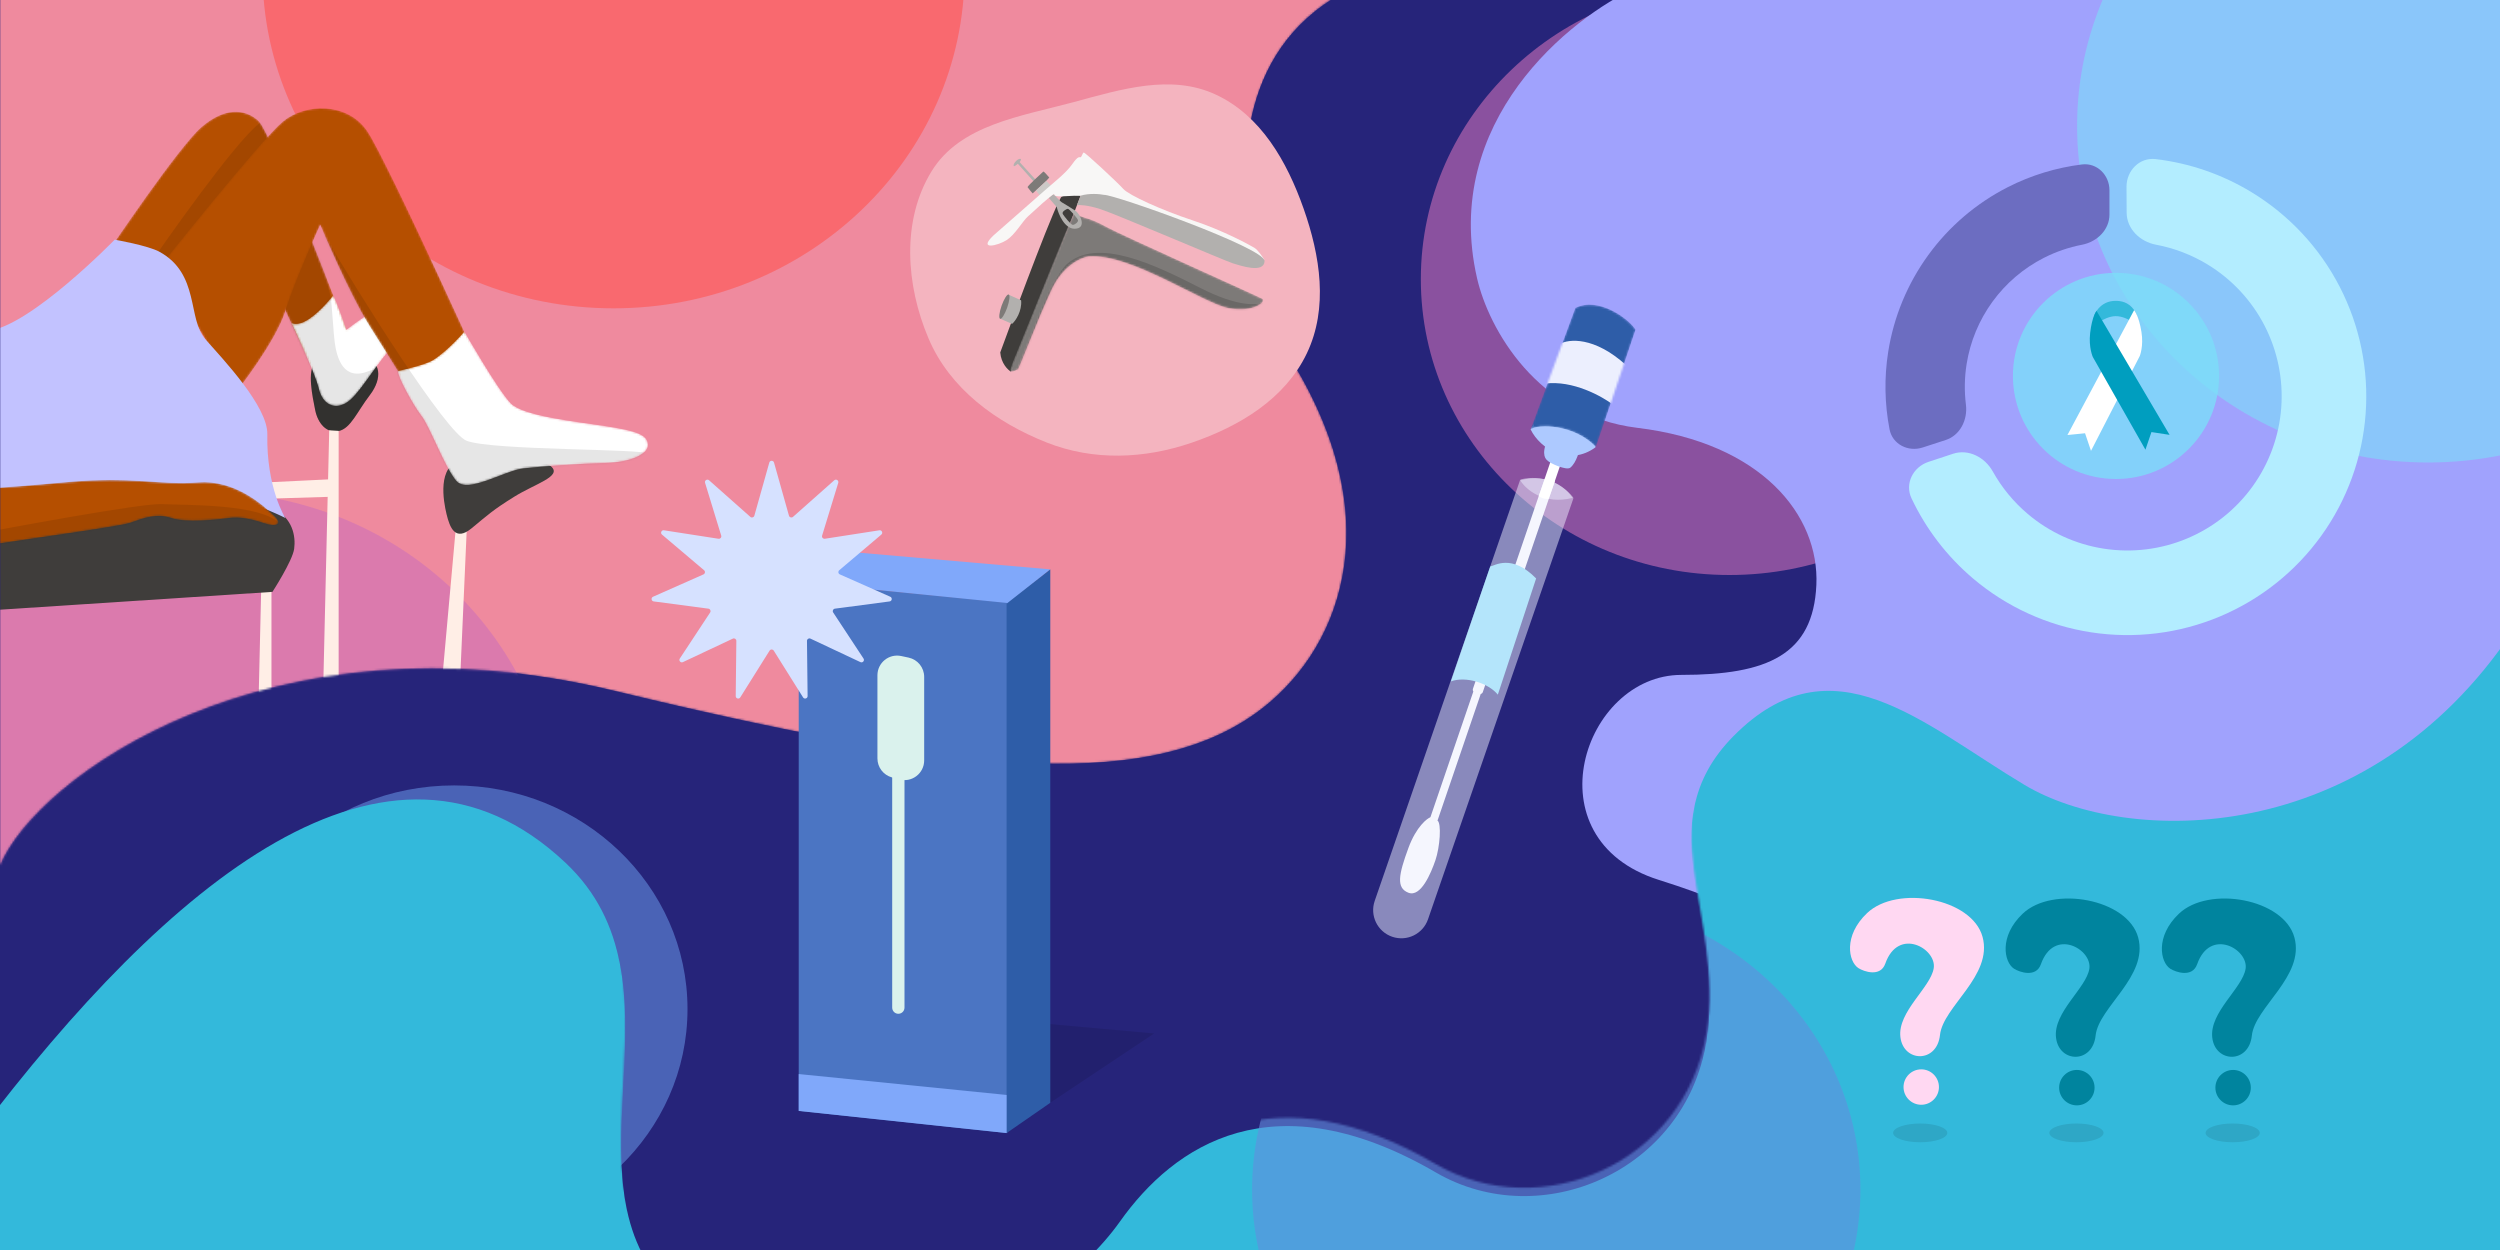 <svg width="1200" height="600" viewBox="0 0 1200 600" fill="none" xmlns="http://www.w3.org/2000/svg">
<g clip-path="url(#clip0_125_9234)">
<rect width="1200" height="600" fill="#26247A"/>
<g opacity="0.6" filter="url(#filter0_f_125_9234)">
<ellipse cx="218" cy="484.347" rx="112" ry="107.347" fill="#638EDE"/>
</g>
<g opacity="0.6" filter="url(#filter1_f_125_9234)">
<ellipse cx="830.155" cy="134" rx="148.155" ry="142" fill="#CD70B8"/>
</g>
<g filter="url(#filter2_d_125_9234)">
<mask id="mask0_125_9234" style="mask-type:alpha" maskUnits="userSpaceOnUse" x="0" y="-130" width="946" height="542">
<path d="M294.5 327.5C128.9 287.5 17 369.667 0 411.5V-101L945.5 -130C945 -109 897.783 -11.589 751 -23.5C541.5 -40.5 601.979 139.587 620.5 170C668 248 642.5 310 602.5 338.5C547.975 377.349 453.5 365.906 294.5 327.5Z" fill="#FFABE9"/>
</mask>
<g mask="url(#mask0_125_9234)">
<path d="M294.5 327.5C128.9 287.5 17 369.667 0 411.5V-101L945.5 -130C945 -109 897.283 -11.089 750.5 -23C541 -40 601.979 139.587 620.5 170C668 248 642.5 310 602.5 338.5C547.975 377.349 453.5 365.906 294.5 327.5Z" fill="#EF8A9E"/>
<g opacity="0.6" filter="url(#filter3_f_125_9234)">
<ellipse cx="294.5" cy="-17.5" rx="168.5" ry="161.5" fill="#FF5450"/>
</g>
<g opacity="0.6" filter="url(#filter4_f_125_9234)">
<ellipse cx="98.5" cy="393.5" rx="168.5" ry="161.5" fill="#CD70B8"/>
</g>
<path d="M175.47 167.741C182.358 169.383 183.881 177.305 177.571 185.579C171.26 193.853 168.37 201.604 162.587 202.894C156.804 204.185 152.582 199.278 151.282 192.816C149.981 186.354 147.338 173.946 151.282 170.068C155.226 166.19 169.579 166.338 175.47 167.741" fill="#3F3D3B"/>
<path d="M175.47 167.741C182.358 169.383 183.881 177.305 177.571 185.579C171.26 193.853 168.37 201.604 162.587 202.894C156.804 204.185 152.582 199.278 151.282 192.816C149.981 186.354 147.338 173.946 151.282 170.068C155.226 166.19 169.579 166.338 175.47 167.741" fill="black" fill-opacity="0.2"/>
<path d="M162.552 202.823L162.552 377.454L153.944 377.454L158.028 202.545L162.552 202.823Z" fill="#FFEEE6"/>
<path d="M130.303 261.47L130.303 436.1L121.695 436.1L125.779 261.191L130.303 261.47Z" fill="#FFEEE6"/>
<path d="M224.145 247.736L218.942 365.458L208.341 365.458L218.942 247.736L224.145 247.736Z" fill="#FFEEE6"/>
<path d="M160.36 225.977C159.632 227.027 160.36 234.408 160.36 234.408L125.491 235.462L121.864 227.835L160.36 225.977Z" fill="#FFEEE6"/>
<mask id="mask1_125_9234" style="mask-type:alpha" maskUnits="userSpaceOnUse" x="52" y="49" width="140" height="141">
<path d="M52.682 115.709C52.682 115.709 85.795 66.382 96.758 56.985C107.72 47.588 117.255 48.047 123.882 53.853C130.508 59.659 166.393 154.6 166.393 154.6C166.393 154.6 180.478 148.076 187.005 146.51C193.532 144.943 192.731 160.082 187.005 164.257C181.279 168.432 175.268 175.217 171.355 180.962C167.443 186.707 163.282 193.228 158.32 187.486C153.357 181.745 130.402 130.588 130.402 130.588L89.456 133.457L52.682 115.709Z" fill="#B54F00"/>
</mask>
<g mask="url(#mask1_125_9234)">
<path d="M52.682 115.709C52.682 115.709 85.795 66.382 96.758 56.985C107.72 47.588 117.255 48.047 123.882 53.853C130.508 59.659 166.393 154.6 166.393 154.6C166.393 154.6 180.478 148.076 187.005 146.51C193.532 144.943 192.731 160.082 187.005 164.257C181.279 168.432 175.268 175.217 171.355 180.962C167.443 186.707 163.282 193.228 158.32 187.486C153.357 181.745 130.402 130.588 130.402 130.588L89.456 133.457L52.682 115.709Z" fill="#B54F00"/>
<path d="M124.096 55.53C112.268 65.127 80.671 109.742 66.351 130.85C87.329 135.537 108.753 120.157 116.843 111.881L134.417 188.595L171.798 199.754C177.656 189.525 186.918 170.072 177.098 174.089C164.824 179.11 166.777 167.673 163.429 159.583C161.013 153.743 155.339 115.972 148.644 100.164L158.687 80.916C152.085 68.456 135.924 45.934 124.096 55.53Z" fill="black" fill-opacity="0.1"/>
</g>
<mask id="mask2_125_9234" style="mask-type:alpha" maskUnits="userSpaceOnUse" x="139" y="137" width="56" height="54">
<path d="M139.718 150.823C139.718 150.823 142.299 153.119 148.301 149.124C154.304 145.13 159.905 137.826 159.905 137.826C161.211 139.658 166.3 154.278 166.3 154.278C166.3 154.278 186.919 138.071 191.478 141.468C196.037 144.866 195.781 153.229 186.896 163.95C178.011 174.671 171.703 186.176 166.132 189.42C160.562 192.665 154.823 190.281 152.998 182.487C151.173 174.694 139.718 150.808 139.718 150.808" fill="white"/>
</mask>
<g mask="url(#mask2_125_9234)">
<path d="M139.718 150.823C139.718 150.823 142.299 153.119 148.301 149.124C154.304 145.13 159.905 137.826 159.905 137.826C161.211 139.658 166.3 154.278 166.3 154.278C166.3 154.278 186.919 138.071 191.478 141.468C196.037 144.866 195.781 153.229 186.896 163.95C178.011 174.671 171.703 186.176 166.132 189.42C160.562 192.665 154.823 190.281 152.998 182.487C151.173 174.694 139.718 150.808 139.718 150.808" fill="white"/>
<path d="M124.096 55.532C112.268 65.128 80.671 109.743 66.351 130.852C87.329 135.538 108.753 120.158 116.843 111.882L134.418 188.597L171.799 199.755C177.657 189.526 186.918 170.073 177.099 174.091C164.825 179.112 161.684 167.973 160.64 160.142C159.524 151.774 158.687 119.6 151.992 103.792L158.687 80.917C152.085 68.457 135.924 45.936 124.096 55.532Z" fill="black" fill-opacity="0.1"/>
</g>
<path d="M221.41 216.75C209.763 219.632 212.79 236.396 214.358 242.854C215.925 249.312 218.535 256.039 226.371 249.577C234.207 243.115 236.558 240.83 246.755 234.478C256.953 228.126 269.869 224.672 264.583 219.935C259.296 215.198 243.361 220.627 237.356 219.337C231.352 218.047 225.603 215.717 221.425 216.75" fill="#3F3D3B"/>
<mask id="mask3_125_9234" style="mask-type:alpha" maskUnits="userSpaceOnUse" x="77" y="48" width="163" height="160">
<path d="M77.23 123.402C77.23 123.402 125.093 63.243 135.756 54.384C146.42 45.525 166.476 44.927 176.111 58.729C185.747 72.532 239.027 190.857 239.027 190.857L211.437 207.008C211.437 207.008 187.784 168.722 177.638 152.822C167.492 136.923 153.707 103.866 153.707 103.866C153.707 103.866 141.741 129.913 137.058 145.034C132.376 160.156 113.595 183.828 113.595 183.828L77.23 123.402Z" fill="#B54F00"/>
</mask>
<g mask="url(#mask3_125_9234)">
<path d="M77.23 123.402C77.23 123.402 125.093 63.243 135.756 54.384C146.42 45.525 166.476 44.927 176.111 58.729C185.747 72.532 239.027 190.857 239.027 190.857L211.437 207.008C211.437 207.008 187.784 168.722 177.638 152.822C167.492 136.923 153.707 103.866 153.707 103.866C153.707 103.866 141.741 129.913 137.058 145.034C132.376 160.156 113.595 183.828 113.595 183.828L77.23 123.402Z" fill="#B54F00"/>
<path d="M223.964 207.566C214.144 203.772 172.263 137.361 154.781 107.14L193.557 234.626L297.889 231.278C298.818 225.792 300.12 214.317 297.889 212.309C295.099 209.798 236.238 212.309 223.964 207.566Z" fill="black" fill-opacity="0.1"/>
</g>
<mask id="mask4_125_9234" style="mask-type:alpha" maskUnits="userSpaceOnUse" x="191" y="155" width="120" height="74">
<path d="M191.099 174.039C191.099 174.039 203.879 171.382 208.007 168.751C215.479 163.99 222.871 155.122 222.871 155.122C222.871 155.122 238.885 183.101 245.102 189.554C251.018 195.712 275.638 198.24 290.719 200.563C305.801 202.887 310.736 204.739 310.994 209.409C311.253 214.078 302.415 217.966 290.719 218.228C279.024 218.489 260.473 219.784 251.288 220.82C242.104 221.857 224.428 233.272 218.949 226.784C213.47 220.297 206.211 200.59 202.311 195.655C198.411 190.72 190.467 176.271 191.08 174.016" fill="white"/>
</mask>
<g mask="url(#mask4_125_9234)">
<path d="M191.099 174.039C191.099 174.039 203.879 171.382 208.007 168.751C215.479 163.99 222.871 155.122 222.871 155.122C222.871 155.122 238.885 183.101 245.102 189.554C251.018 195.712 275.638 198.24 290.719 200.563C305.801 202.887 310.736 204.739 310.994 209.409C311.253 214.078 302.415 217.966 290.719 218.228C279.024 218.489 260.473 219.784 251.288 220.82C242.104 221.857 224.428 233.272 218.949 226.784C213.47 220.297 206.211 200.59 202.311 195.655C198.411 190.72 190.467 176.271 191.08 174.016" fill="white"/>
<path d="M223.964 207.567C214.144 203.773 172.263 137.361 154.781 107.141L193.557 234.626L297.889 231.279C298.818 225.792 313.755 215.812 311.523 213.803C308.733 211.293 236.238 212.309 223.964 207.567Z" fill="black" fill-opacity="0.1"/>
</g>
<path d="M130.774 280.096C130.774 280.096 140.42 265.206 141.203 259.419C141.985 253.633 140.68 244.464 130.774 240.008C120.868 235.552 -102.046 232.672 -102.046 232.672L-108 295.718L130.774 280.096Z" fill="#3F3D3B"/>
<path d="M-61.207 152.163C-43.747 153.988 -26.173 156.927 -5.848 154.835C14.476 152.743 55.056 111.045 55.056 111.045C55.056 111.045 70.979 113.813 76.498 116.833C95.968 127.462 89.949 149.162 98.546 158.829C107.142 168.495 128.58 191.131 128.317 204.478C127.81 230.149 136.929 244.623 136.929 244.623C136.929 244.623 93.172 221.716 47.569 230.058C1.966 238.4 -47.805 235.021 -47.805 235.021C-47.805 235.021 -63.579 236.399 -69.834 241.358C-76.089 246.318 -102.039 253.873 -102.039 253.873L-102.42 155.969C-102.42 155.969 -78.686 150.357 -61.23 152.182" fill="#C2C2FF"/>
<mask id="mask5_125_9234" style="mask-type:alpha" maskUnits="userSpaceOnUse" x="-90" y="223" width="224" height="43">
<path d="M-61.424 223.746C-61.424 223.746 -51.27 230.059 -39.035 231.11C-26.8 232.161 0.539 230.34 32.038 227.43C63.538 224.519 77.08 229.043 95.042 227.58C113.003 226.117 126.804 239.001 131.491 243.474C136.177 247.947 132.272 248.995 126.804 247.154C121.336 245.314 115.45 243.879 109.723 244.668C103.996 245.457 89.307 247.035 82.289 244.668C75.27 242.3 69.113 244.568 62.605 246.916C56.097 249.264 -18.467 258.749 -32.786 262.422C-47.105 266.094 -60.121 267.164 -68.984 262.422C-77.846 257.679 -89.029 249.784 -89.029 249.784C-89.029 249.784 -82.007 247.474 -73.122 239.074C-64.236 230.675 -61.435 223.746 -61.435 223.746" fill="#B54F00"/>
</mask>
<g mask="url(#mask5_125_9234)">
<path d="M-61.424 223.746C-61.424 223.746 -51.27 230.059 -39.035 231.11C-26.8 232.161 0.539 230.34 32.038 227.43C63.538 224.519 77.08 229.043 95.042 227.58C113.003 226.117 126.804 239.001 131.491 243.474C136.177 247.947 132.272 248.995 126.804 247.154C121.336 245.314 115.45 243.879 109.723 244.668C103.996 245.457 89.307 247.035 82.289 244.668C75.27 242.3 69.113 244.568 62.605 246.916C56.097 249.264 -18.467 258.749 -32.786 262.422C-47.105 266.094 -60.121 267.164 -68.984 262.422C-77.846 257.679 -89.029 249.784 -89.029 249.784C-89.029 249.784 -82.007 247.474 -73.122 239.074C-64.236 230.675 -61.435 223.746 -61.435 223.746" fill="#B54F00"/>
<path d="M77.51 237.973C68.137 237.527 7.026 248.76 -22.358 254.432C-16.779 280.543 32.783 269.217 56.867 260.29C85.693 259.267 141.56 255.269 134.418 247.458C125.492 237.694 89.227 238.531 77.51 237.973Z" fill="black" fill-opacity="0.1"/>
</g>
</g>
</g>
<g filter="url(#filter5_d_125_9234)">
<path d="M708.976 131.105C691.774 55.958 753.349 6.162 785.842 -8.626L1500.8 -21V449.5H844.692C845.799 443.162 845.931 435.617 796.195 419.924C734.025 400.307 759.98 321.538 807.06 321.538C848.406 321.538 870.345 311.881 871.854 278.382C873.363 244.882 845.598 210.176 785.842 202.933C738.037 197.138 714.578 155.578 708.976 131.105Z" fill="#A0A2FD"/>
</g>
<path d="M676.048 406.999C679.837 396.685 685.219 392.66 686.669 392.277C688.012 392.208 688.893 393.186 689.909 393.753C692.069 395.151 691.126 406.703 689.006 412.904C686.887 419.105 682.006 430.841 676.027 428.507C670.098 426.193 671.311 419.89 676.048 406.999Z" fill="white"/>
<rect width="3.745" height="66.154" rx="1.324" transform="matrix(0.946 0.323 0.323 -0.946 686.169 393.529)" fill="white"/>
<rect width="4.993" height="120.202" rx="1.324" transform="matrix(0.946 0.323 0.323 -0.946 706.569 331.921)" fill="white"/>
<path d="M737.341 277.652C725.597 265.648 717.42 271.572 715.308 271.914L696.426 327.082C703.5 324.437 714.458 327.866 718.96 333.439L737.341 277.652Z" fill="#7CDDF8"/>
<path d="M765.799 214.746C753.178 223.92 739.337 215.657 734.691 206.106C741.716 193.266 753.559 202.129 758.299 205.463C762.092 208.13 766.244 212.34 765.799 214.746Z" fill="#ADC9FF"/>
<mask id="mask6_125_9234" style="mask-type:alpha" maskUnits="userSpaceOnUse" x="734" y="146" width="52" height="69">
<path d="M734.691 206.106L756.169 147.817C767.182 142.194 781.846 152.998 785.063 158.246L766.062 214.534C755.466 203.445 737.994 203.438 734.691 206.106Z" fill="#638EDE"/>
</mask>
<g mask="url(#mask6_125_9234)">
<path d="M734.691 206.106L756.169 147.817C767.182 142.194 781.846 152.998 785.063 158.246L766.062 214.534C755.466 203.445 737.994 203.438 734.691 206.106Z" fill="#2E5DA8"/>
<path d="M780.488 175.247C765.204 161.396 752.951 162.698 748.735 165.08L741.616 184.137C754.936 182.382 769.08 190.262 774.488 194.422L780.488 175.247Z" fill="#ECEFFE"/>
</g>
<path d="M744.096 208.742C739.658 216.422 741.208 219.945 742.788 221.056C743.789 222.295 751.888 225.986 753.745 224.485C756.718 222.083 758.429 215.925 758.293 213.647C754.291 208.693 746.288 207.654 744.096 208.742Z" fill="#ADC9FF"/>
<path opacity="0.5" d="M729.578 230.583C729.672 230.311 729.9 230.108 730.181 230.046L730.413 229.995C739.592 227.977 749.123 231.321 755.029 238.631V238.631C755.205 238.849 755.257 239.143 755.165 239.408L685.443 441.264C683.003 448.329 675.298 452.078 668.233 449.638V449.638C661.168 447.198 657.42 439.492 659.86 432.428L729.578 230.583Z" fill="#ECEFFE"/>
<path opacity="0.5" d="M729.731 230.564C732.298 234.828 740.911 242.486 754.822 239C752.1 234.61 743.271 226.777 729.731 230.564Z" fill="#ECEFFE"/>
<path d="M738.592 238.161L741.544 229.783L746.342 230.983L743.39 239.362C741.744 239.873 739.506 238.775 738.592 238.161Z" fill="white"/>
<g opacity="0.6" filter="url(#filter6_f_125_9234)">
<ellipse cx="1165.5" cy="60.5" rx="168.5" ry="161.5" fill="#7CDDF8"/>
</g>
<g filter="url(#filter7_d_125_9234)">
<path d="M919.81 205.653C912.867 207.909 905.323 204.115 903.934 196.948C901.561 184.694 901.333 172.085 903.294 159.69C905.947 142.93 912.529 127.035 922.502 113.306C932.474 99.577 945.555 88.403 960.673 80.697C971.854 74.999 983.916 71.317 996.303 69.785C1003.55 68.889 1009.49 74.891 1009.49 82.191L1009.49 93.844C1009.49 101.145 1003.52 106.936 996.354 108.319C989.981 109.547 983.791 111.668 977.97 114.634C968.207 119.61 959.76 126.826 953.32 135.692C946.88 144.558 942.629 154.822 940.916 165.645C939.895 172.098 939.793 178.641 940.595 185.081C941.497 192.326 937.835 199.794 930.892 202.05L919.81 205.653Z" fill="#6C6DC1"/>
</g>
<g filter="url(#filter8_d_125_9234)">
<path d="M1017.68 80.505C1017.65 72.721 1023.95 66.295 1031.68 67.216C1047.89 69.146 1063.55 74.522 1077.59 83.044C1095.67 94.013 1110.36 109.766 1120.04 128.562C1129.72 147.358 1134.02 168.466 1132.45 189.55C1130.88 210.635 1123.51 230.875 1111.16 248.034C1098.81 265.193 1081.95 278.602 1062.45 286.778C1042.96 294.954 1021.58 297.579 1000.68 294.362C979.783 291.146 960.183 282.214 944.046 268.553C931.508 257.938 921.441 244.79 914.468 230.035C911.142 222.998 915.236 214.979 922.628 212.542L934.428 208.651C941.82 206.214 949.677 210.325 953.469 217.123C957.783 224.856 963.469 231.786 970.286 237.557C980.707 246.379 993.364 252.147 1006.86 254.224C1020.35 256.301 1034.16 254.606 1046.75 249.326C1059.34 244.047 1070.23 235.388 1078.2 224.307C1086.18 213.227 1090.94 200.156 1091.95 186.54C1092.96 172.925 1090.19 159.295 1083.94 147.157C1077.69 135.019 1068.2 124.846 1056.53 117.763C1048.89 113.129 1040.51 109.936 1031.81 108.299C1024.16 106.859 1017.77 100.712 1017.74 92.929L1017.68 80.505Z" fill="#B3EDFF"/>
</g>
<circle opacity="0.8" cx="1015.68" cy="180.436" r="49.477" fill="#7CDDF8"/>
<path d="M1024.4 148.852C1021.65 144.904 1017.95 144.363 1015.24 144.417C1012.53 144.47 1009.08 145.35 1006.34 149.23C1002.96 154.018 1006.64 157.396 1006.64 157.396L1008.95 153.793C1008.95 153.793 1012.14 151.822 1015.39 151.748C1018.64 151.673 1021.9 153.52 1021.9 153.52L1024.36 157.028C1024.36 157.028 1027.75 153.661 1024.4 148.852" fill="#33B9DB"/>
<path d="M992.369 208.809L1000.82 207.963L1003.68 216.411L1027.09 170.889C1027.09 170.889 1029 166.251 1027.9 159.359C1026.64 151.45 1024.39 148.858 1024.39 148.858L992.369 208.809Z" fill="white"/>
<path d="M1041.39 208.728L1032.69 207.393L1029.81 215.858L1004.55 171.353C1004.55 171.353 1002.48 166.795 1003.27 159.867C1004.19 151.749 1006.34 149.229 1006.34 149.229L1041.39 208.728Z" fill="#009EBF"/>
<g filter="url(#filter9_d_125_9234)">
<path fill-rule="evenodd" clip-rule="evenodd" d="M445.701 158.466C434.831 132.864 432.602 101.913 447.16 78.213C460.923 55.806 490.01 51.871 515.394 45.008C538.199 38.842 562.031 31.436 583.47 41.358C605.202 51.414 617.738 73.472 625.704 96.055C633.721 118.785 637.67 143.838 627.292 165.592C616.861 187.459 594.991 200.618 572.073 208.477C549.247 216.305 524.873 217.289 502.435 208.41C478.081 198.772 455.936 182.576 445.701 158.466Z" fill="#F4B4BF"/>
</g>
<g filter="url(#filter10_d_125_9234)">
<path d="M488.564 74.596L496.956 83.977L497.959 83.201L489.439 73.822C489.688 73.479 490.158 72.719 490.052 72.416C489.919 72.037 488.779 72.182 487.781 73.213C486.782 74.243 486.414 75.01 486.551 75.642C486.66 76.148 487.938 75.155 488.564 74.596Z" fill="#B2B0AE"/>
<path d="M509.725 90.299C507.586 91.071 489.1 140.532 480.124 165.166C480.518 170.385 483.702 173.492 485.245 174.394C496.42 146.542 518.879 90.28 519.321 88.049C519.873 85.261 515.508 86.048 514.921 88.381C514.334 90.714 512.399 89.334 509.725 90.299Z" fill="#3F3D3B"/>
<path d="M495.679 88.834C495.2 88.422 493.832 86.639 493.209 85.799C493.821 84.633 500.515 78.663 500.773 78.364C500.979 78.124 502.777 80.174 503.651 81.229C503.152 82.051 498.129 86.642 495.679 88.834Z" fill="#7D7A78"/>
<path d="M499.267 89.962L497.256 87.452L502.234 82.874L504.652 85.213L499.267 89.962Z" fill="#CCC9C7"/>
<path d="M485.804 151.463L480.124 148.993L484.296 137.539L490.139 140.15C490.645 145.239 487.479 150.065 485.804 151.463Z" fill="#B2B0AE"/>
<mask id="mask7_125_9234" style="mask-type:alpha" maskUnits="userSpaceOnUse" x="484" y="98" width="123" height="77">
<path d="M487.931 165.493C496.137 145.495 512.526 104.031 514.155 101.344L515.311 98.547L520.498 100.439C523.852 101.279 527.912 103.157 531.374 105.081C537.904 108.708 604.299 138.403 606.059 139.491C607.82 140.579 602.14 146.196 589.761 143.925C577.382 141.655 543.072 117.692 522.729 119.074C519.049 119.504 510.32 123.276 504.851 134.919C498.014 149.473 489.121 173.186 488.526 173.383C487.931 173.581 485.886 174.803 485.082 174.254C484.438 173.814 486.713 168.23 487.931 165.493Z" fill="#7D7A78"/>
</mask>
<g mask="url(#mask7_125_9234)">
<path d="M487.931 165.493C496.137 145.495 512.526 104.031 514.155 101.344L515.311 98.547L520.498 100.439C523.852 101.279 527.912 103.157 531.374 105.081C537.904 108.708 604.299 138.403 606.059 139.491C607.82 140.579 602.14 146.196 589.761 143.925C577.382 141.655 543.072 117.692 522.729 119.074C519.049 119.504 510.32 123.276 504.851 134.919C498.014 149.473 489.121 173.186 488.526 173.383C487.931 173.581 485.886 174.803 485.082 174.254C484.438 173.814 486.713 168.23 487.931 165.493Z" fill="#7D7A78"/>
<path d="M576.351 134.309C593.93 143.285 603.518 142.587 606.114 141.116C608.444 156.355 528.447 169.319 488.157 173.896C491.193 166.133 498.237 148.329 502.129 139.215C506.022 130.102 510.281 124.554 511.924 122.92C526.587 109.538 554.377 123.09 576.351 134.309Z" fill="black" fill-opacity="0.15"/>
</g>
<path fill-rule="evenodd" clip-rule="evenodd" d="M503.454 91.038L507.256 95.437C508.096 98.918 510.996 105.862 515.87 105.792C521.964 105.705 518.411 98.574 516.179 97.125C513.947 95.675 510.221 93.411 509.623 93.085C509.145 92.824 506.777 90.345 505.653 89.137L503.454 91.038ZM511.066 96.943C510.548 97.229 509.657 98.019 510.235 98.892C510.957 99.984 514.015 103.899 514.928 103.932C515.84 103.964 517.562 102.655 517.442 101.737C517.322 100.819 513.222 96.258 512.613 96.236C512.127 96.219 511.379 96.7 511.066 96.943Z" fill="#B2B0AE"/>
<path d="M602.069 114.921C603.86 116.007 606.062 119.299 606.939 120.81L522.55 90.401C521.36 90.134 517.523 89.712 511.697 90.151C504.414 90.701 506.739 89.152 505.828 89.221C504.928 89.289 496.259 97.262 493.449 99.846L493.361 99.927C490.649 102.421 487.287 108.581 483.226 111.221C479.165 113.86 469.164 116.36 476.842 109.032C486.373 100.701 498.684 89.9 501.279 87.58C505.568 83.747 511.632 79.169 514.661 74.821C517.689 70.472 518.085 71.663 518.68 71.466C519.275 71.268 519.593 69.414 520.189 69.217C520.784 69.019 536.541 83.7 539.209 86.703C541.877 89.707 557.679 96.907 572.388 101.748C587.097 106.59 599.831 113.564 602.069 114.921Z" fill="#F8F7F6"/>
<ellipse cx="482.109" cy="143.187" rx="1.415" ry="6.184" transform="rotate(19.427 482.109 143.187)" fill="#7D7A78"/>
<path d="M528.19 96.385C522.059 94.407 518.114 94.297 516.907 94.49L518.7 89.93C522.875 88.638 527.947 89.131 529.962 89.538C534.829 89.323 607.111 114.999 606.973 121.266C606.836 127.532 595.078 123.384 591.8 122.41C588.522 121.437 535.853 98.859 528.19 96.385Z" fill="#B2B0AE"/>
</g>
<path d="M554 496.06L502.639 530.301L435.928 485.434L554 496.06Z" fill="black" fill-opacity="0.1"/>
<path d="M483.8 289.768L383.708 279.436L411.723 265.229L504.141 273.301L483.8 289.768Z" fill="#80A8FA"/>
<path d="M383.385 533.216V279.436L483.477 289.445V543.871L383.385 533.216Z" fill="#4B75C3"/>
<path d="M504.141 529.342L483.154 543.871V289.767L504.141 273.301V529.342Z" fill="#2E5DA8"/>
<path d="M483.157 525.578L383.385 515.542V533.253L483.157 543.879V525.578Z" fill="#80A8FA"/>
<path d="M421.169 324.131C421.169 318.121 426.707 313.639 432.585 314.893L436.127 315.649C440.486 316.578 443.602 320.429 443.602 324.887V365.013C443.602 371.247 437.67 375.771 431.658 374.122L428.116 373.151C424.013 372.026 421.169 368.296 421.169 364.041V324.131Z" fill="#DAF2ED"/>
<path d="M428.253 483.663C428.253 485.293 429.575 486.614 431.205 486.614C432.835 486.614 434.157 485.293 434.157 483.663H428.253ZM428.253 354.964V483.663H434.157V354.964H428.253Z" fill="#DAF2ED"/>
<path d="M369.261 222.039C369.584 220.892 371.211 220.892 371.534 222.039L378.709 247.54C378.945 248.378 379.977 248.681 380.629 248.104L400.452 230.53C401.344 229.739 402.713 230.619 402.364 231.759L394.613 257.091C394.358 257.924 395.063 258.737 395.924 258.603L422.1 254.536C423.279 254.353 423.954 255.833 423.045 256.604L402.829 273.724C402.164 274.287 402.317 275.351 403.114 275.704L427.334 286.435C428.424 286.919 428.192 288.529 427.01 288.686L400.748 292.158C399.885 292.273 399.438 293.251 399.917 293.979L414.49 316.1C415.146 317.096 414.081 318.326 413.002 317.818L389.031 306.541C388.243 306.171 387.338 306.752 387.348 307.623L387.648 334.112C387.661 335.304 386.1 335.763 385.467 334.753L371.398 312.307C370.935 311.568 369.86 311.568 369.397 312.307L355.328 334.753C354.695 335.763 353.134 335.304 353.147 334.112L353.447 307.623C353.457 306.752 352.552 306.171 351.764 306.541L327.794 317.818C326.715 318.326 325.649 317.096 326.305 316.1L340.878 293.979C341.357 293.251 340.911 292.273 340.047 292.158L313.785 288.686C312.603 288.529 312.371 286.919 313.462 286.435L337.681 275.704C338.478 275.351 338.631 274.287 337.966 273.724L317.751 256.604C316.841 255.833 317.517 254.353 318.695 254.536L344.872 258.603C345.732 258.737 346.437 257.924 346.182 257.091L338.431 231.759C338.082 230.619 339.451 229.739 340.344 230.53L360.166 248.104C360.818 248.682 361.85 248.378 362.086 247.54L369.261 222.039Z" fill="#D6E1FF"/>
<mask id="mask8_125_9234" style="mask-type:alpha" maskUnits="userSpaceOnUse" x="-194" y="299" width="1425" height="1518">
<path d="M271.439 410.123C100.88 249.462 -154.185 775.21 -193.205 833.076L270.091 1816.75L1151.52 1697.13L1230.33 340.33L1206 299C1136.01 403.812 1020.75 402.024 971.784 372.767C922.821 343.51 879.455 301.45 832.104 349.304C789.655 392.203 828.384 439.62 818.998 496.27C808.735 558.213 739.626 588.098 689.227 558.789C611.269 513.454 563.678 545.526 537.525 582.405C502.308 632.064 393.491 692.272 319.792 613.973C269.001 560.011 332.295 467.447 271.439 410.123Z" fill="#33B9DB"/>
</mask>
<g mask="url(#mask8_125_9234)">
<g filter="url(#filter11_d_125_9234)">
<path d="M271.439 410.123C100.88 249.462 -154.185 775.21 -193.205 833.076L270.091 1816.75L1151.52 1697.13L1230.33 340.33L1206 299C1136.01 403.812 1020.75 402.024 971.784 372.767C922.821 343.51 879.455 301.45 832.104 349.304C789.655 392.203 828.384 439.62 818.998 496.27C808.735 558.213 739.626 588.098 689.227 558.789C611.269 513.454 563.678 545.526 537.525 582.405C502.308 632.064 393.491 692.272 319.792 613.973C269.001 560.011 332.295 467.447 271.439 410.123Z" fill="#33B9DB"/>
</g>
<g opacity="0.6" filter="url(#filter12_f_125_9234)">
<ellipse cx="747" cy="571" rx="146" ry="140" fill="#638EDE"/>
</g>
<path d="M896.194 438.286C884.718 449.188 887.249 461.582 892.031 464.69C894.66 466.364 902.614 469.145 904.941 462.539C911.194 444.786 929.629 455.366 928.194 464.69C926.759 474.015 910.759 485.593 912.194 497.786C913.629 509.979 929.759 510.414 931.194 496.786C932.629 483.158 956.66 468.389 951.64 449.741C946.619 431.092 910.539 424.658 896.194 438.286Z" fill="#FFD8F2"/>
<circle cx="922.194" cy="521.786" r="8.5" fill="#FFD8F2"/>
<path d="M970.888 438.572C959.412 449.474 961.943 461.868 966.724 464.976C969.354 466.65 977.308 469.431 979.635 462.825C985.888 445.072 1004.32 455.652 1002.89 464.976C1001.45 474.301 985.453 485.879 986.888 498.072C988.322 510.265 1004.45 510.7 1005.89 497.072C1007.32 483.444 1031.35 468.675 1026.33 450.027C1021.31 431.378 985.233 424.944 970.888 438.572Z" fill="#00849E"/>
<circle cx="996.888" cy="522.072" r="8.5" fill="#00849E"/>
<path d="M1045.89 438.572C1034.41 449.474 1036.94 461.868 1041.72 464.976C1044.35 466.65 1052.31 469.431 1054.63 462.825C1060.89 445.072 1079.32 455.652 1077.89 464.976C1076.45 474.301 1060.45 485.879 1061.89 498.072C1063.32 510.265 1079.45 510.7 1080.89 497.072C1082.32 483.444 1106.35 468.675 1101.33 450.027C1096.31 431.378 1060.23 424.944 1045.89 438.572Z" fill="#00849E"/>
<circle cx="1071.89" cy="522.072" r="8.5" fill="#00849E"/>
<ellipse cx="921.694" cy="543.786" rx="13" ry="4.5" fill="black" fill-opacity="0.1"/>
<ellipse cx="996.694" cy="543.786" rx="13" ry="4.5" fill="black" fill-opacity="0.1"/>
<ellipse cx="1071.69" cy="543.786" rx="13" ry="4.5" fill="black" fill-opacity="0.1"/>
</g>
</g>
<defs>
<filter id="filter0_f_125_9234" x="50.033" y="321.033" width="335.934" height="326.628" filterUnits="userSpaceOnUse" color-interpolation-filters="sRGB">
<feFlood flood-opacity="0" result="BackgroundImageFix"/>
<feBlend mode="normal" in="SourceGraphic" in2="BackgroundImageFix" result="shape"/>
<feGaussianBlur stdDeviation="27.983" result="effect1_foregroundBlur_125_9234"/>
</filter>
<filter id="filter1_f_125_9234" x="607.967" y="-82.033" width="444.376" height="432.067" filterUnits="userSpaceOnUse" color-interpolation-filters="sRGB">
<feFlood flood-opacity="0" result="BackgroundImageFix"/>
<feBlend mode="normal" in="SourceGraphic" in2="BackgroundImageFix" result="shape"/>
<feGaussianBlur stdDeviation="37.017" result="effect1_foregroundBlur_125_9234"/>
</filter>
<filter id="filter2_d_125_9234" x="-32" y="-158" width="1009.5" height="605.5" filterUnits="userSpaceOnUse" color-interpolation-filters="sRGB">
<feFlood flood-opacity="0" result="BackgroundImageFix"/>
<feColorMatrix in="SourceAlpha" type="matrix" values="0 0 0 0 0 0 0 0 0 0 0 0 0 0 0 0 0 0 127 0" result="hardAlpha"/>
<feOffset dy="4"/>
<feGaussianBlur stdDeviation="16"/>
<feComposite in2="hardAlpha" operator="out"/>
<feColorMatrix type="matrix" values="0 0 0 0 0 0 0 0 0 0 0 0 0 0 0 0 0 0 0.25 0"/>
<feBlend mode="normal" in2="BackgroundImageFix" result="effect1_dropShadow_125_9234"/>
<feBlend mode="normal" in="SourceGraphic" in2="effect1_dropShadow_125_9234" result="shape"/>
</filter>
<filter id="filter3_f_125_9234" x="41.8" y="-263.2" width="505.4" height="491.4" filterUnits="userSpaceOnUse" color-interpolation-filters="sRGB">
<feFlood flood-opacity="0" result="BackgroundImageFix"/>
<feBlend mode="normal" in="SourceGraphic" in2="BackgroundImageFix" result="shape"/>
<feGaussianBlur stdDeviation="42.1" result="effect1_foregroundBlur_125_9234"/>
</filter>
<filter id="filter4_f_125_9234" x="-154.2" y="147.8" width="505.4" height="491.4" filterUnits="userSpaceOnUse" color-interpolation-filters="sRGB">
<feFlood flood-opacity="0" result="BackgroundImageFix"/>
<feBlend mode="normal" in="SourceGraphic" in2="BackgroundImageFix" result="shape"/>
<feGaussianBlur stdDeviation="42.1" result="effect1_foregroundBlur_125_9234"/>
</filter>
<filter id="filter5_d_125_9234" x="686.685" y="-37.901" width="833.427" height="509.13" filterUnits="userSpaceOnUse" color-interpolation-filters="sRGB">
<feFlood flood-opacity="0" result="BackgroundImageFix"/>
<feColorMatrix in="SourceAlpha" type="matrix" values="0 0 0 0 0 0 0 0 0 0 0 0 0 0 0 0 0 0 127 0" result="hardAlpha"/>
<feOffset dy="2.414"/>
<feGaussianBlur stdDeviation="9.657"/>
<feComposite in2="hardAlpha" operator="out"/>
<feColorMatrix type="matrix" values="0 0 0 0 0 0 0 0 0 0 0 0 0 0 0 0 0 0 0.25 0"/>
<feBlend mode="normal" in2="BackgroundImageFix" result="effect1_dropShadow_125_9234"/>
<feBlend mode="normal" in="SourceGraphic" in2="effect1_dropShadow_125_9234" result="shape"/>
</filter>
<filter id="filter6_f_125_9234" x="912.8" y="-185.2" width="505.4" height="491.4" filterUnits="userSpaceOnUse" color-interpolation-filters="sRGB">
<feFlood flood-opacity="0" result="BackgroundImageFix"/>
<feBlend mode="normal" in="SourceGraphic" in2="BackgroundImageFix" result="shape"/>
<feGaussianBlur stdDeviation="42.1" result="effect1_foregroundBlur_125_9234"/>
</filter>
<filter id="filter7_d_125_9234" x="901.972" y="69.696" width="110.569" height="145.757" filterUnits="userSpaceOnUse" color-interpolation-filters="sRGB">
<feFlood flood-opacity="0" result="BackgroundImageFix"/>
<feColorMatrix in="SourceAlpha" type="matrix" values="0 0 0 0 0 0 0 0 0 0 0 0 0 0 0 0 0 0 127 0" result="hardAlpha"/>
<feOffset dx="3.05" dy="9.151"/>
<feComposite in2="hardAlpha" operator="out"/>
<feColorMatrix type="matrix" values="0 0 0 0 0 0 0 0 0 0 0 0 0 0 0 0 0 0 0.1 0"/>
<feBlend mode="normal" in2="BackgroundImageFix" result="effect1_dropShadow_125_9234"/>
<feBlend mode="normal" in="SourceGraphic" in2="effect1_dropShadow_125_9234" result="shape"/>
</filter>
<filter id="filter8_d_125_9234" x="913.299" y="67.127" width="222.515" height="237.721" filterUnits="userSpaceOnUse" color-interpolation-filters="sRGB">
<feFlood flood-opacity="0" result="BackgroundImageFix"/>
<feColorMatrix in="SourceAlpha" type="matrix" values="0 0 0 0 0 0 0 0 0 0 0 0 0 0 0 0 0 0 127 0" result="hardAlpha"/>
<feOffset dx="3.05" dy="9.151"/>
<feComposite in2="hardAlpha" operator="out"/>
<feColorMatrix type="matrix" values="0 0 0 0 0 0 0 0 0 0 0 0 0 0 0 0 0 0 0.1 0"/>
<feBlend mode="normal" in2="BackgroundImageFix" result="effect1_dropShadow_125_9234"/>
<feBlend mode="normal" in="SourceGraphic" in2="effect1_dropShadow_125_9234" result="shape"/>
</filter>
<filter id="filter9_d_125_9234" x="436.893" y="36.511" width="196.656" height="182.202" filterUnits="userSpaceOnUse" color-interpolation-filters="sRGB">
<feFlood flood-opacity="0" result="BackgroundImageFix"/>
<feColorMatrix in="SourceAlpha" type="matrix" values="0 0 0 0 0 0 0 0 0 0 0 0 0 0 0 0 0 0 127 0" result="hardAlpha"/>
<feOffset dy="4"/>
<feComposite in2="hardAlpha" operator="out"/>
<feColorMatrix type="matrix" values="0 0 0 0 0 0 0 0 0 0 0 0 0 0 0 0 0 0 0.1 0"/>
<feBlend mode="normal" in2="BackgroundImageFix" result="effect1_dropShadow_125_9234"/>
<feBlend mode="normal" in="SourceGraphic" in2="effect1_dropShadow_125_9234" result="shape"/>
</filter>
<filter id="filter10_d_125_9234" x="474.023" y="69.215" width="132.95" height="109.18" filterUnits="userSpaceOnUse" color-interpolation-filters="sRGB">
<feFlood flood-opacity="0" result="BackgroundImageFix"/>
<feColorMatrix in="SourceAlpha" type="matrix" values="0 0 0 0 0 0 0 0 0 0 0 0 0 0 0 0 0 0 127 0" result="hardAlpha"/>
<feOffset dy="4"/>
<feComposite in2="hardAlpha" operator="out"/>
<feColorMatrix type="matrix" values="0 0 0 0 0 0 0 0 0 0 0 0 0 0 0 0 0 0 0.15 0"/>
<feBlend mode="normal" in2="BackgroundImageFix" result="effect1_dropShadow_125_9234"/>
<feBlend mode="normal" in="SourceGraphic" in2="effect1_dropShadow_125_9234" result="shape"/>
</filter>
<filter id="filter11_d_125_9234" x="-216.205" y="280" width="1469.53" height="1563.75" filterUnits="userSpaceOnUse" color-interpolation-filters="sRGB">
<feFlood flood-opacity="0" result="BackgroundImageFix"/>
<feColorMatrix in="SourceAlpha" type="matrix" values="0 0 0 0 0 0 0 0 0 0 0 0 0 0 0 0 0 0 127 0" result="hardAlpha"/>
<feOffset dy="4"/>
<feGaussianBlur stdDeviation="11.5"/>
<feComposite in2="hardAlpha" operator="out"/>
<feColorMatrix type="matrix" values="0 0 0 0 0 0 0 0 0 0 0 0 0 0 0 0 0 0 0.15 0"/>
<feBlend mode="normal" in2="BackgroundImageFix" result="effect1_dropShadow_125_9234"/>
<feBlend mode="normal" in="SourceGraphic" in2="effect1_dropShadow_125_9234" result="shape"/>
</filter>
<filter id="filter12_f_125_9234" x="545.033" y="375.033" width="403.934" height="391.934" filterUnits="userSpaceOnUse" color-interpolation-filters="sRGB">
<feFlood flood-opacity="0" result="BackgroundImageFix"/>
<feBlend mode="normal" in="SourceGraphic" in2="BackgroundImageFix" result="shape"/>
<feGaussianBlur stdDeviation="27.983" result="effect1_foregroundBlur_125_9234"/>
</filter>
<clipPath id="clip0_125_9234">
<rect width="1200" height="600" fill="white"/>
</clipPath>
</defs>
</svg>
